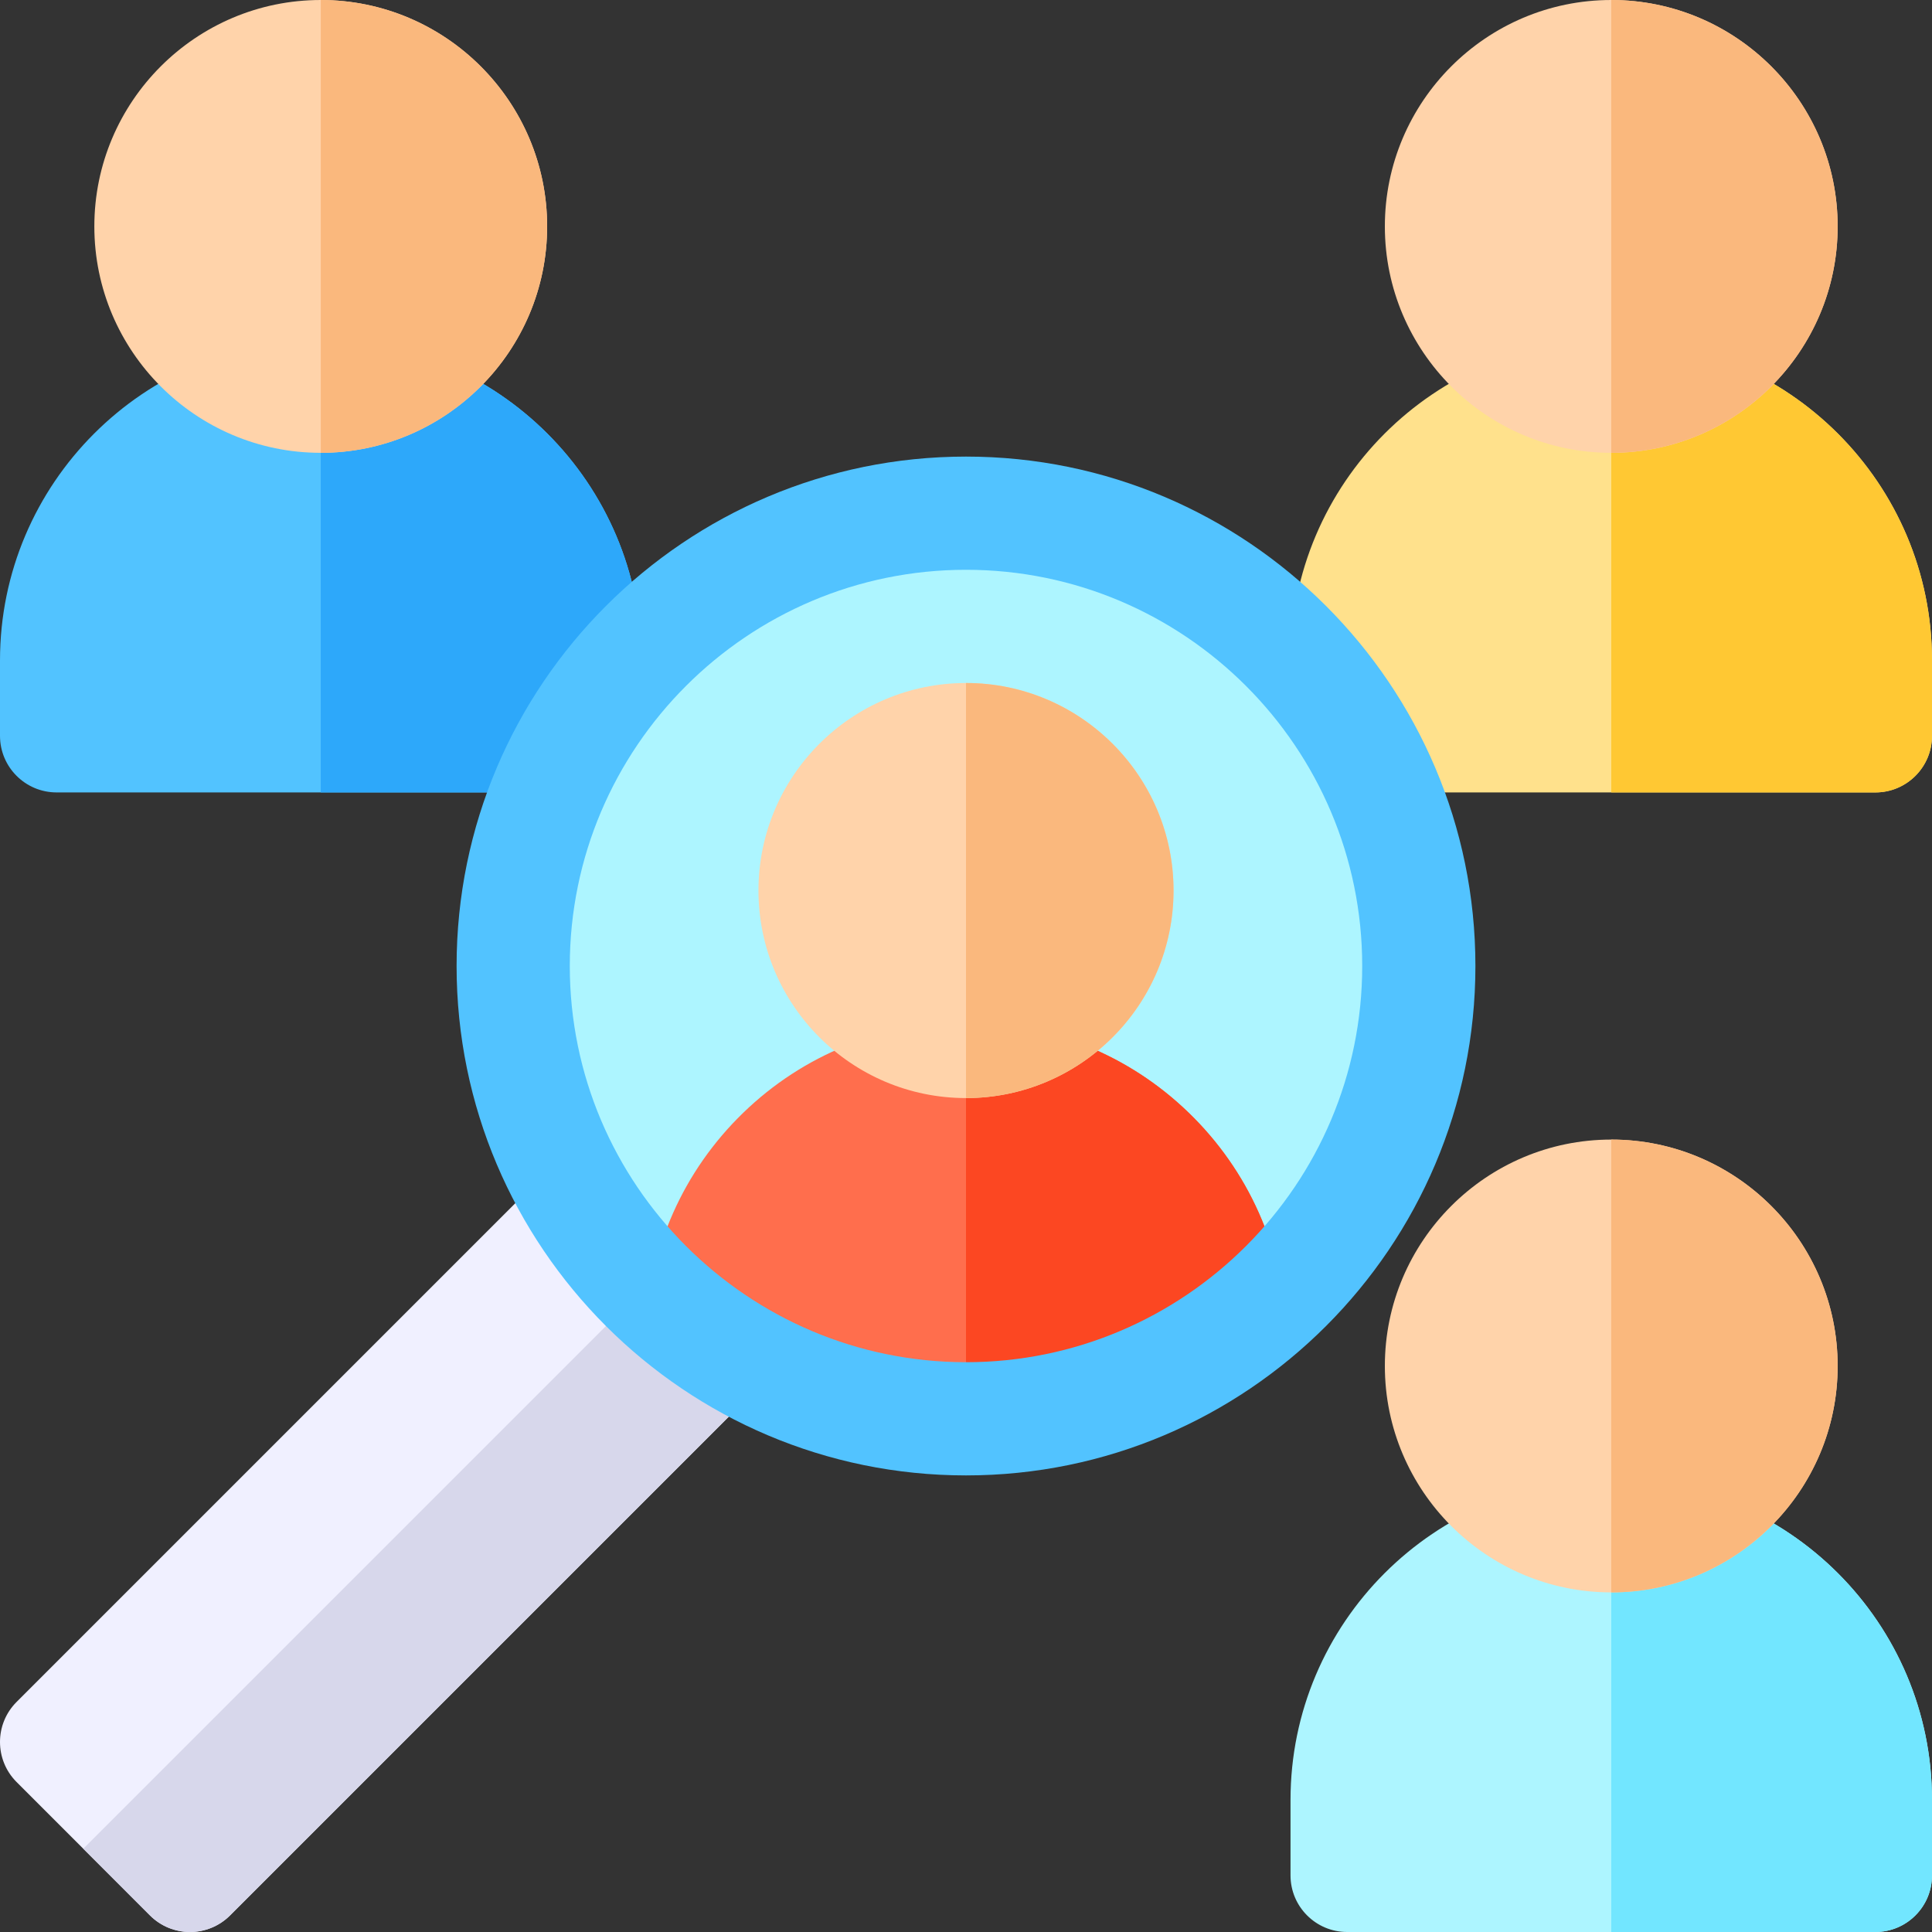 <svg xmlns="http://www.w3.org/2000/svg" width="100" height="100" viewBox="0 0 100 100" fill="none"><rect x="0" y="0" width="100" height="100" fill="#333333" stroke="none"/><g clip-path="url(#clip0_136_359)"><path d="M0.858 88.093L30.551 58.4L41.6 69.449L11.907 99.142C10.762 100.286 8.908 100.286 7.763 99.142L0.858 92.237C-0.286 91.092 -0.286 89.237 0.858 88.093Z" fill="#F0F0FF"></path><path d="M41.599 69.449L36.075 63.925L4.311 95.689L7.763 99.142C8.907 100.286 10.762 100.286 11.906 99.142L41.599 69.449Z" fill="#D7D7EB"></path><path d="M30.273 41.016H2.93C1.312 41.016 0 39.704 0 38.086V34.18C0 25.026 7.447 17.578 16.602 17.578C25.756 17.578 33.203 25.026 33.203 34.18V38.086C33.203 39.704 31.891 41.016 30.273 41.016Z" fill="#52C3FF"></path><path d="M30.273 41.016C31.891 41.016 33.203 39.704 33.203 38.086V34.18C33.203 25.026 25.756 17.578 16.602 17.578V41.016H30.273Z" fill="#2DA8FA"></path><path d="M16.602 23.438C10.14 23.438 4.883 18.18 4.883 11.719C4.883 5.257 10.14 0 16.602 0C23.063 0 28.32 5.257 28.32 11.719C28.32 18.18 23.063 23.438 16.602 23.438Z" fill="#FFD3AA"></path><path d="M28.32 11.719C28.32 5.257 23.063 0 16.602 0V23.438C23.063 23.438 28.32 18.18 28.32 11.719Z" fill="#FAB87D"></path><path d="M97.07 41.016H69.727C68.109 41.016 66.797 39.704 66.797 38.086V34.18C66.797 25.026 74.244 17.578 83.398 17.578C92.552 17.578 100 25.026 100 34.18V38.086C100 39.704 98.688 41.016 97.07 41.016Z" fill="#FFE18C"></path><path d="M97.07 41.016C98.688 41.016 100 39.704 100 38.086V34.18C100 25.026 92.552 17.578 83.398 17.578V41.016H97.07Z" fill="#FFC833"></path><path d="M83.398 23.438C76.937 23.438 71.68 18.18 71.68 11.719C71.68 5.257 76.937 0 83.398 0C89.86 0 95.117 5.257 95.117 11.719C95.117 18.18 89.86 23.438 83.398 23.438Z" fill="#FFD3AA"></path><path d="M95.117 11.719C95.117 5.257 89.86 0 83.398 0V23.438C89.86 23.438 95.117 18.18 95.117 11.719Z" fill="#FAB87D"></path><path d="M97.07 100H69.727C68.109 100 66.797 98.688 66.797 97.07V93.164C66.797 84.01 74.244 76.562 83.398 76.562C92.552 76.562 100 84.01 100 93.164V97.07C100 98.688 98.688 100 97.07 100Z" fill="#ADF5FF"></path><path d="M97.07 100C98.688 100 100 98.688 100 97.07V93.164C100 84.01 92.552 76.562 83.398 76.562V100H97.07Z" fill="#72E6FF"></path><path d="M83.398 82.422C76.937 82.422 71.68 77.165 71.68 70.703C71.68 64.241 76.937 58.984 83.398 58.984C89.86 58.984 95.117 64.241 95.117 70.703C95.117 77.165 89.86 82.422 83.398 82.422Z" fill="#FFD3AA"></path><path d="M95.117 70.703C95.117 64.241 89.86 58.984 83.398 58.984V82.422C89.86 82.422 95.117 77.165 95.117 70.703Z" fill="#FAB87D"></path><path d="M50 73.438C62.944 73.438 73.438 62.944 73.438 50C73.438 37.056 62.944 26.562 50 26.562C37.056 26.562 26.562 37.056 26.562 50C26.562 62.944 37.056 73.438 50 73.438Z" fill="#ADF5FF"></path><path d="M33.426 68.922C33.583 64.617 35.374 60.594 38.471 57.596C41.578 54.587 45.673 52.93 50 52.93C54.327 52.93 58.422 54.587 61.529 57.596C64.626 60.594 66.417 64.617 66.574 68.922L49.609 75.977L33.426 68.922Z" fill="#FF6E4D"></path><path d="M61.529 57.596C58.422 54.587 54.327 52.93 50 52.93V75.814L66.574 68.922C66.417 64.617 64.626 60.594 61.529 57.596Z" fill="#FC4722"></path><path d="M50 76.367C35.461 76.367 23.633 64.539 23.633 50C23.633 35.461 35.461 23.633 50 23.633C64.539 23.633 76.367 35.461 76.367 50C76.367 64.539 64.539 76.367 50 76.367ZM50 29.492C38.692 29.492 29.492 38.692 29.492 50C29.492 61.308 38.692 70.508 50 70.508C61.308 70.508 70.508 61.308 70.508 50C70.508 38.692 61.308 29.492 50 29.492Z" fill="#52C3FF"></path><path d="M50 56.836C44.077 56.836 39.258 52.017 39.258 46.094C39.258 40.17 44.077 35.352 50 35.352C55.923 35.352 60.742 40.17 60.742 46.094C60.742 52.017 55.923 56.836 50 56.836Z" fill="#FFD3AA"></path><path d="M50 35.352V56.836C55.923 56.836 60.742 52.017 60.742 46.094C60.742 40.17 55.923 35.352 50 35.352Z" fill="#FAB87D"></path></g><defs><clipPath id="clip0_136_359"><rect width="100" height="100" fill="white"></rect></clipPath></defs></svg>